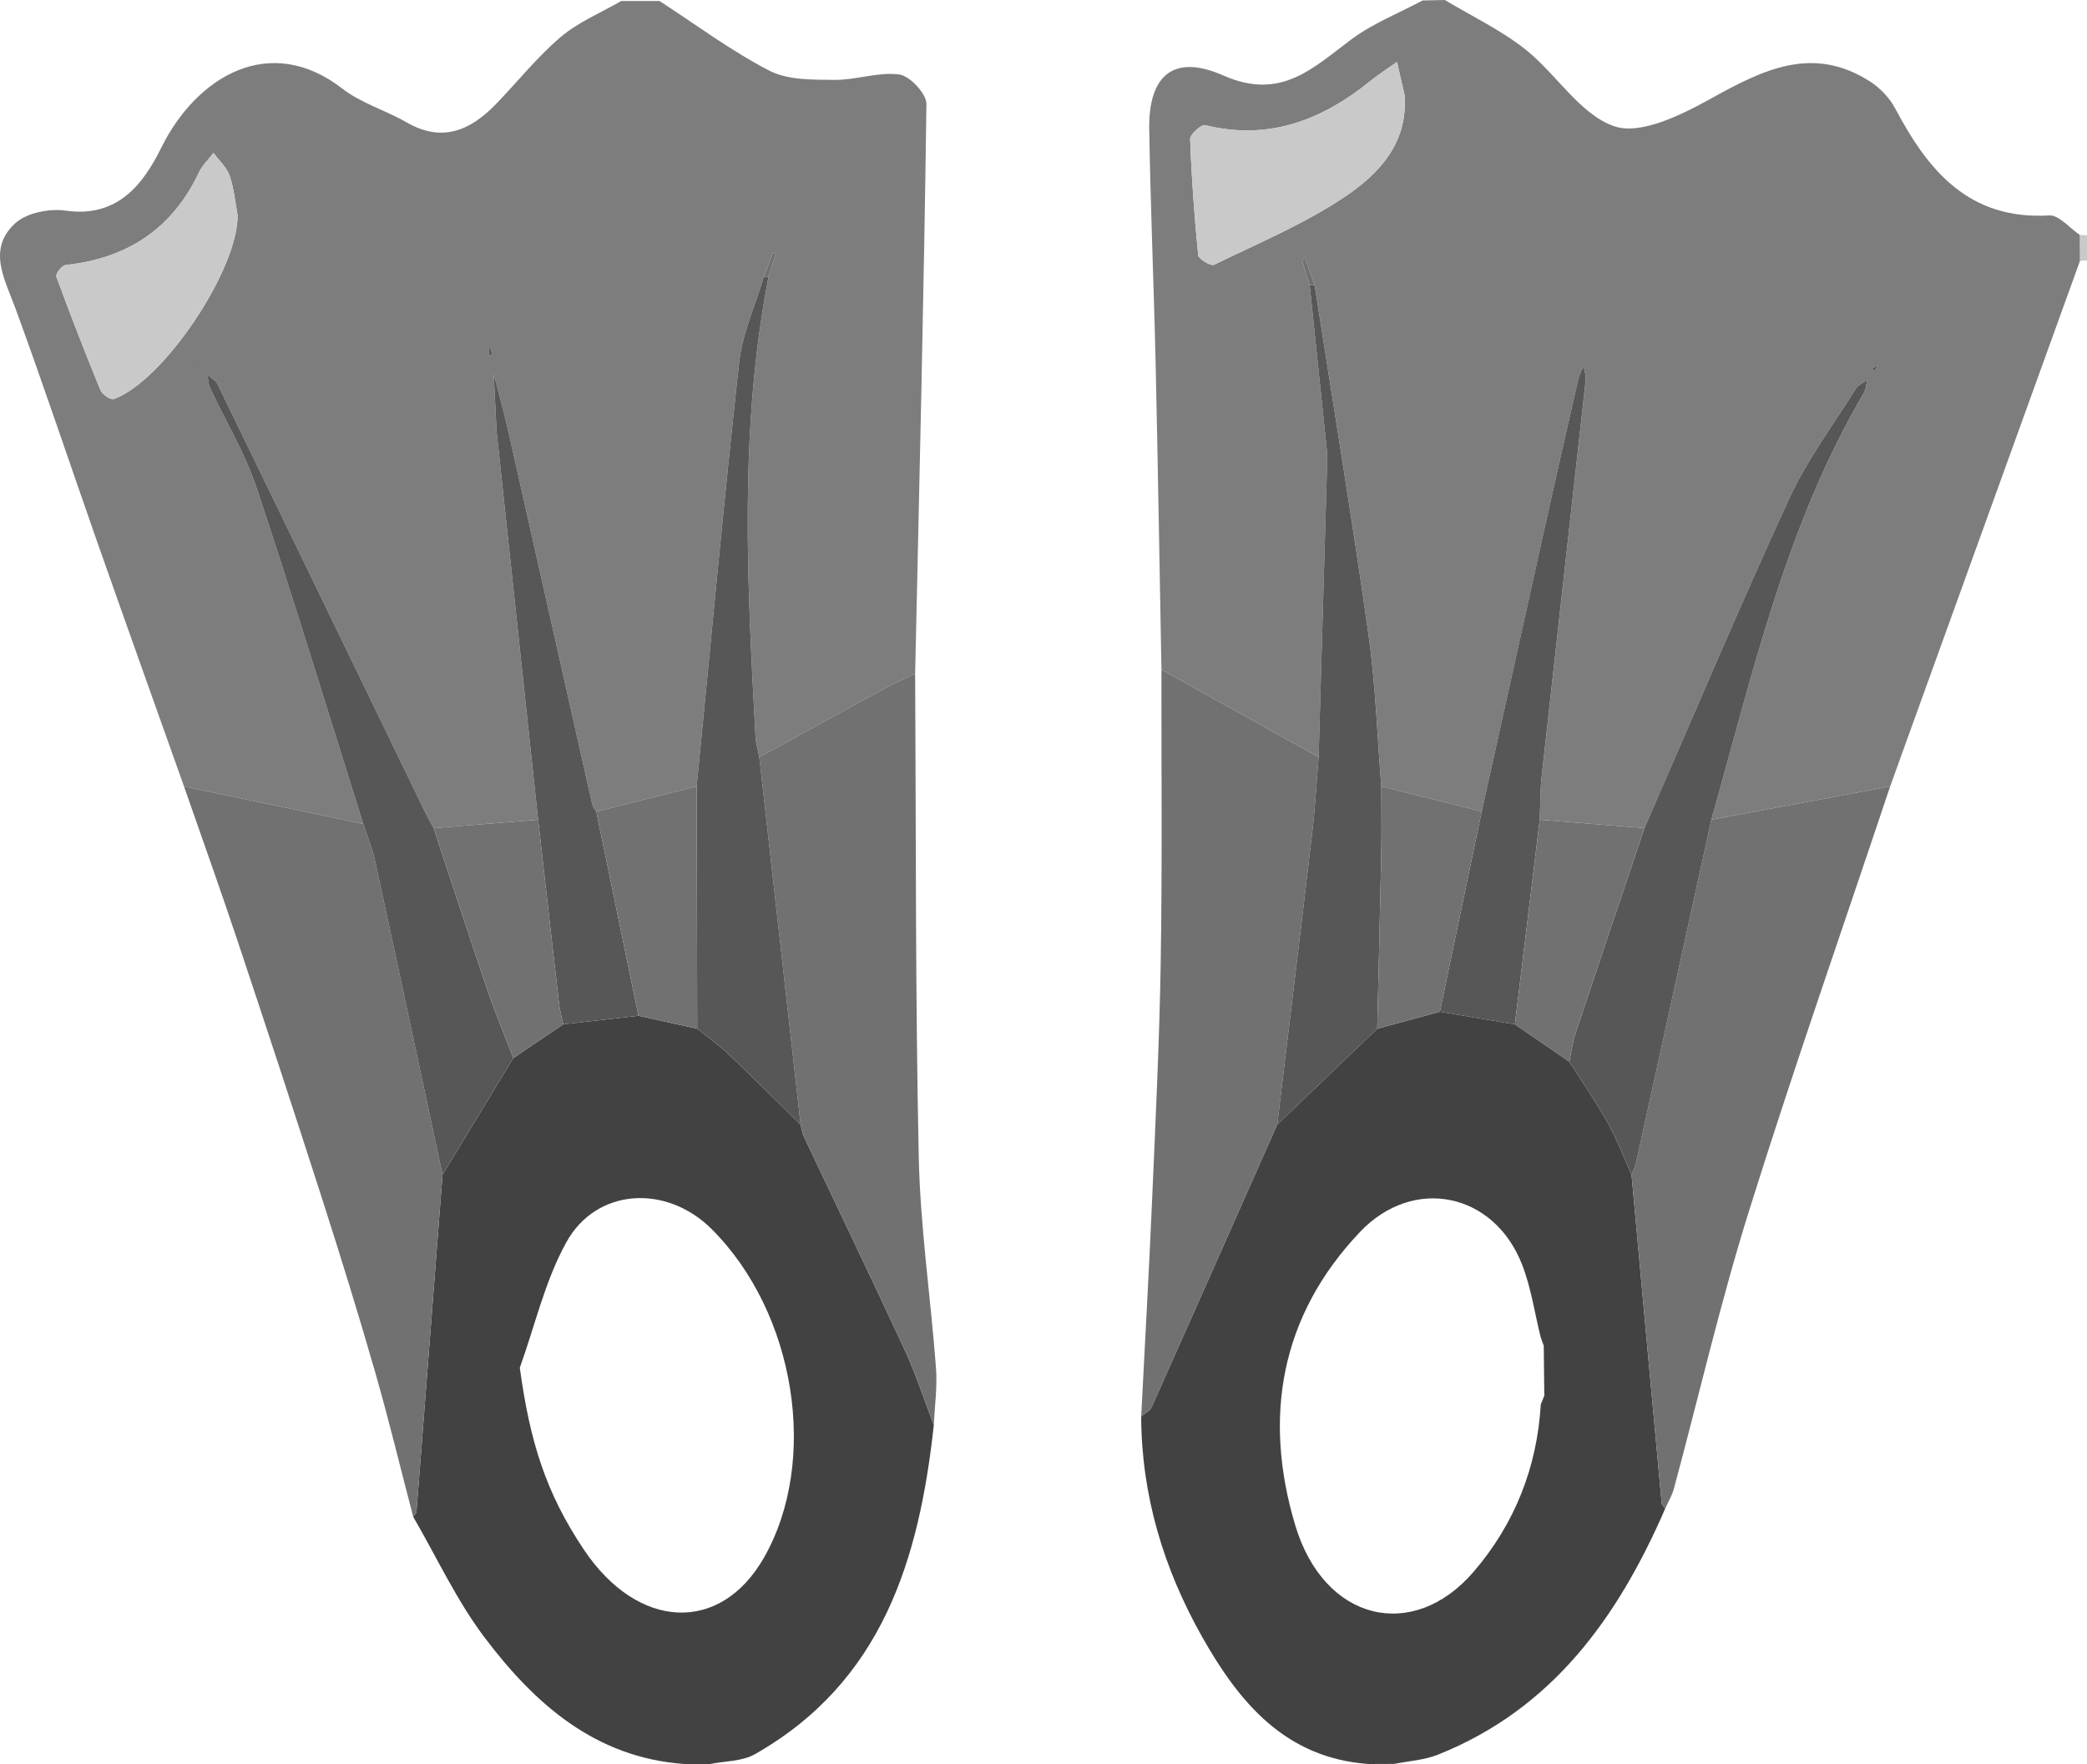   <svg xmlns="http://www.w3.org/2000/svg" viewBox="0 0 205.088 173.348">
   <g>
    <path d="m204.369,23.075l.719.051v2.461c-.231.019-.463.038-.695.056-.008-.856-.016-1.712-.025-2.569Z" style="fill:#c9c9c9;">
    </path>
    <path d="m64.814.099c3.576,2.318,7.017,4.897,10.786,6.842,1.817.938,4.249.889,6.406.909,2.125.02,4.303-.806,6.361-.532,1.042.138,2.687,1.895,2.673,2.901-.245,18.664-.699,37.324-1.109,55.986-1.008.484-2.04.925-3.022,1.459-4.106,2.232-8.196,4.491-12.292,6.74-.128-.668-.335-1.331-.371-2.004-.815-15.101-1.638-30.205,1.282-45.2.237-.748.476-1.495.698-2.248.006-.019-.178-.094-.274-.143-.302.811-.605,1.623-.907,2.434-.827,2.782-2.093,5.516-2.407,8.356-1.532,13.873-2.81,27.775-4.177,41.666-3.289.83-6.577,1.66-9.866,2.49-.134-.231-.335-.447-.391-.695-2.743-12.166-5.467-24.337-8.214-36.502-.441-1.953-.981-3.883-1.474-5.824.092,1.868.182,3.737.28,5.605.018.339.07.676.106,1.014,1.326,12.399,2.651,24.798,3.977,37.197-3.421.276-6.843.553-10.264.829-.284-.533-.586-1.056-.849-1.599-6.795-14.02-13.583-28.043-20.397-42.053-.179-.367-.646-.594-.978-.886.077.426.069.892.246,1.272,1.527,3.27,3.441,6.407,4.572,9.806,3.65,10.964,7.016,22.024,10.491,33.046-5.873-1.229-11.746-2.458-17.618-3.688-2.817-7.93-5.655-15.852-8.447-23.791-2.719-7.734-5.304-15.517-8.129-23.211-1.061-2.89-2.778-5.801-.002-8.342,1.122-1.027,3.357-1.461,4.953-1.235,5.105.724,7.615-2.597,9.385-6.175,3.463-6.998,10.666-11.353,17.822-5.798,1.836,1.426,4.232,2.108,6.278,3.292,3.504,2.027,6.276.81,8.783-1.776,2.131-2.198,4.052-4.631,6.371-6.602,1.734-1.475,3.952-2.382,5.954-3.542,1.254.001,2.509.002,3.763.003ZM19.238,35.435c-.053-.033-.106-.066-.16-.099.056.03.111.061.167.091.136.137.273.274.409.411.054.033.107.067.161.1-.055-.032-.111-.063-.166-.095-.137-.136-.274-.273-.411-.409Zm4.11-14.285c-.232-1.233-.344-2.606-.78-3.868-.288-.834-1.041-1.507-1.586-2.253-.483.632-1.097,1.203-1.429,1.907-2.631,5.566-7.062,8.465-13.117,9.107-.356.038-.995.879-.904,1.128,1.375,3.75,2.822,7.475,4.34,11.17.173.421,1.007.986,1.315.875,4.861-1.752,12.221-12.712,12.161-18.065Zm24.867,12.958c-.098.183-.207.292-.203.397.008.183.085.362.133.543.061-.107.17-.212.173-.321.005-.182-.057-.365-.103-.619Z" style="fill:#7d7d7d;">
    </path>
    <path d="m204.369,23.075c.008.856.016,1.712.025,2.569-5.786,16.015-11.572,32.03-17.357,48.045-.432,1.195-.861,2.391-1.291,3.586-5.857,1.09-11.713,2.18-17.57,3.27,4.055-14.312,7.324-28.905,14.982-41.932.217-.37.232-.859.341-1.292-.382.29-.889.501-1.127.881-2.237,3.578-4.808,7.011-6.559,10.818-4.921,10.699-9.498,21.556-14.211,32.351-3.43-.273-6.86-.546-10.29-.818.06-1.432.036-2.872.193-4.293,1.428-12.965,2.891-25.925,4.322-38.889.051-.458-.137-.943-.214-1.415-.173.432-.408.849-.51,1.297-1.136,4.964-2.264,9.931-3.371,14.901-2.048,9.192-4.082,18.388-6.121,27.583-3.289-.82-6.578-1.64-9.866-2.46-.406-4.993-.565-10.02-1.267-14.971-1.621-11.441-3.505-22.844-5.282-34.262-.328-.926-.655-1.851-.983-2.777-.084.125-.264.277-.238.372.223.808.483,1.605.732,2.405l1.709,16.413c.003.273.005.546.008.819-.28,9.704-.561,19.408-.841,29.112-5.149-2.864-10.298-5.728-15.447-8.592-.188-10.032-.347-20.064-.573-30.095-.173-7.667-.506-15.331-.627-22.999-.083-5.285,2.371-7.45,7.275-5.286,5.691,2.511,8.816-.751,12.614-3.566,2.107-1.561,4.635-2.555,6.973-3.804.73-.015,1.46-.03,2.19-.045,2.647,1.592,5.487,2.939,7.892,4.837,3.059,2.413,5.374,6.407,8.751,7.569,2.566.883,6.564-1.093,9.434-2.682,5.146-2.85,10.068-5.367,15.75-1.686.984.638,1.899,1.62,2.447,2.655,3.242,6.12,7.249,10.939,15.116,10.474.956-.057,1.993,1.239,2.992,1.908Zm-19.793,12.768c-.205.13-.409.259-.614.389.077.077.155.155.232.232.126-.208.253-.415.379-.623.029-.057.058-.114.086-.17-.028.058-.056.115-.084.173Zm-46.548-26.491c-.249-1.088-.497-2.177-.746-3.265-.86.611-1.755,1.178-2.573,1.84-4.782,3.872-10.019,5.917-16.281,4.371-.379-.094-1.489.908-1.473,1.373.136,3.806.413,7.61.792,11.4.039.386,1.238,1.101,1.551.949,4.33-2.109,8.832-3.995,12.813-6.653,3.324-2.22,6.265-5.244,5.917-10.014Z" style="fill:#7d7d7d;">
    </path>
    <path d="m163.645,148.227c-4.634,10.67-11.065,19.701-22.354,24.203-1.333.531-2.846.611-4.276.9-.842.003-1.683.006-2.525.01-8.189-.578-12.718-6.051-16.357-12.493-3.779-6.692-5.963-13.897-5.99-21.662.35-.3.858-.53,1.028-.911,4.135-9.248,8.235-18.512,12.341-27.773,3.276-3.136,6.551-6.272,9.827-9.408,2.052-.559,4.103-1.118,6.155-1.677,2.459.414,4.917.829,7.376,1.243,1.782,1.223,3.564,2.446,5.345,3.669,1.26,1.983,2.609,3.917,3.752,5.965.917,1.642,1.585,3.423,2.363,5.142.984,10.772,1.967,21.545,2.966,32.316.016.168.228.318.348.477Zm-11.887-11.073c-.018-1.638-.036-3.275-.054-4.913-.102-.283-.204-.566-.305-.848-.591-2.378-.938-4.851-1.82-7.117-2.761-7.097-10.678-8.739-15.919-3.231-7.886,8.289-9.547,18.302-6.367,28.868,2.838,9.43,11.576,11.465,17.529,4.526,4.023-4.691,6.225-10.228,6.592-16.443.115-.281.229-.561.344-.842Z" style="fill:#424242;">
    </path>
    <path d="m91.766,140.02c-1.436,13.195-5.047,25.237-17.586,32.359-1.258.715-2.951.664-4.442.969-.843-.004-1.686-.008-2.529-.011-8.747-.637-14.675-5.926-19.587-12.425-2.754-3.644-4.706-7.893-7.02-11.869.112-.166.31-.325.324-.498.863-11.036,1.71-22.073,2.559-33.11,2.319-3.821,4.638-7.642,6.957-11.463,1.635-1.107,3.271-2.213,4.906-3.319,2.465-.28,4.93-.56,7.394-.839,1.924.424,3.847.849,5.771,1.273,1.045.844,2.152,1.622,3.122,2.544,2.381,2.263,4.699,4.593,7.042,6.896.104.39.151.807.32,1.167,3.301,6.984,6.661,13.941,9.903,20.952,1.105,2.39,1.918,4.914,2.865,7.376Zm-40.685-5.616c.981,7.172,2.517,12.236,6.296,17.873,5.303,7.91,13.392,8.286,17.676.822,5.46-9.513,3.147-24.095-5.129-32.332-4.431-4.411-11.305-4.047-14.267,1.299-2.101,3.794-3.09,8.203-4.576,12.338Z" style="fill:#424242;">
    </path>
    <path d="m43.486,115.435c-.849,11.037-1.697,22.074-2.559,33.11-.014.173-.212.332-.324.498-1.242-4.754-2.393-9.535-3.75-14.256-1.634-5.684-3.384-11.336-5.192-16.967-2.725-8.489-5.512-16.959-8.334-25.417-1.689-5.062-3.493-10.086-5.246-15.127,5.873,1.229,11.746,2.458,17.618,3.687.393,1.213.892,2.403,1.162,3.643,2.232,10.271,4.422,20.551,6.625,30.828Z" style="fill:#717171;">
    </path>
    <path d="m125.513,110.501c-4.106,9.261-8.206,18.525-12.341,27.773-.17.381-.678.611-1.028.911.358-7.017.757-14.033,1.062-21.052.342-7.877.731-15.756.858-23.638.155-9.564.057-19.133.069-28.699,5.149,2.864,10.298,5.728,15.448,8.593-.208,2.496-.346,5.001-.637,7.488-1.117,9.545-2.283,19.084-3.43,28.625Z" style="fill:#717171;">
    </path>
    <path d="m163.645,148.227c-.121-.159-.333-.309-.348-.477-.999-10.771-1.982-21.544-2.966-32.316.148-.378.349-.743.435-1.134,2.477-11.25,4.942-22.503,7.409-33.755,5.857-1.09,11.713-2.18,17.57-3.27-4.648,13.899-9.494,27.736-13.871,41.719-2.813,8.987-4.928,18.192-7.381,27.293-.182.674-.56,1.295-.847,1.94Z" style="fill:#717171;">
    </path>
    <path d="m91.766,140.02c-.947-2.463-1.76-4.987-2.865-7.376-3.242-7.011-6.602-13.968-9.903-20.952-.17-.359-.216-.776-.32-1.167-1.354-12.041-2.708-24.082-4.061-36.122,4.096-2.249,8.187-4.508,12.292-6.74.982-.534,2.013-.975,3.022-1.459.092,15.82.018,31.644.353,47.459.147,6.933,1.178,13.845,1.697,20.775.138,1.845-.132,3.721-.215,5.583Z" style="fill:#717171;">
    </path>
    <path d="m64.814.099c-1.254,0-2.509-.002-3.763-.003,1.254,0,2.509.002,3.763.003Z" style="fill:#c9c9c9;">
    </path>
    <path d="m134.49,173.339c.842-.003,1.683-.006,2.525-.01-.842.003-1.683.006-2.525.01Z" style="fill:#c9c9c9;">
    </path>
    <path d="m67.209,173.337c.843.004,1.686.008,2.529.011-.843-.004-1.686-.008-2.529-.011Z" style="fill:#c9c9c9;">
    </path>
    <path d="m141.986,0c-.73.015-1.46.03-2.19.045.73-.015,1.46-.03,2.19-.045Z" style="fill:#c9c9c9;">
    </path>
    <path d="m74.617,74.403c1.354,12.041,2.708,24.081,4.061,36.122-2.344-2.303-4.662-4.632-7.043-6.896-.97-.922-2.077-1.7-3.122-2.544-.017-7.941-.035-15.881-.052-23.822,1.368-13.891,2.645-27.793,4.177-41.666.314-2.839,1.58-5.573,2.406-8.356.161-.015.322-.029.482-.043-2.92,14.996-2.098,30.099-1.282,45.2.036.673.243,1.336.371,2.004Z" style="fill:#575757;">
    </path>
    <path d="m43.486,115.435c-2.203-10.277-4.392-20.557-6.625-30.828-.27-1.24-.769-2.43-1.162-3.643-3.475-11.023-6.841-22.082-10.491-33.046-1.131-3.399-3.045-6.535-4.572-9.806-.177-.38-.169-.846-.246-1.272.333.292.8.519.978.886,6.815,14.01,13.602,28.033,20.397,42.053.263.543.565,1.066.849,1.599,1.749,5.284,3.468,10.578,5.261,15.846.775,2.276,1.706,4.5,2.566,6.747-2.319,3.821-4.638,7.642-6.957,11.463Z" style="fill:#575757;">
    </path>
    <path d="m62.743,99.813c-2.465.28-4.93.56-7.394.839-.138-.656-.329-1.305-.405-1.968-.699-6.044-1.379-12.089-2.064-18.135-1.326-12.399-2.651-24.798-3.977-37.197-.036-.338-.088-.675-.106-1.014-.098-1.868-.187-3.736-.28-5.605.494,1.941,1.034,3.871,1.474,5.824,2.747,12.165,5.47,24.336,8.214,36.502.056.248.257.464.391.695,1.383,6.686,2.765,13.373,4.147,20.059Z" style="fill:#575757;">
    </path>
    <path d="m23.347,21.151c.06,5.353-7.3,16.313-12.161,18.065-.308.111-1.142-.454-1.315-.875-1.518-3.695-2.965-7.42-4.34-11.17-.091-.248.548-1.09.904-1.128,6.054-.642,10.486-3.541,13.117-9.107.333-.704.946-1.275,1.429-1.907.545.745,1.298,1.419,1.586,2.253.436,1.262.548,2.636.78,3.868Z" style="fill:#c9c9c9;">
    </path>
    <path d="m62.743,99.813c-1.382-6.686-2.765-13.373-4.147-20.059,3.288-.83,6.577-1.66,9.866-2.49.017,7.941.034,15.881.052,23.822-1.923-.424-3.847-.849-5.77-1.273Z" style="fill:#717171;">
    </path>
    <path d="m52.88,80.549c.685,6.045,1.365,12.091,2.064,18.135.077.663.267,1.312.405,1.968-1.635,1.106-3.271,2.213-4.906,3.319-.86-2.247-1.791-4.471-2.566-6.747-1.794-5.268-3.512-10.563-5.261-15.846,3.421-.276,6.843-.552,10.264-.829Z" style="fill:#717171;">
    </path>
    <path d="m75.528,27.199c-.161.014-.322.029-.482.043.302-.811.605-1.623.907-2.434.095.049.279.124.274.143-.222.752-.461,1.5-.698,2.248Z" style="fill:#717171;">
    </path>
    <path d="m48.214,34.109c.047.254.109.437.103.619-.003.109-.112.214-.173.321-.048-.181-.125-.361-.133-.543-.004-.105.104-.214.203-.397Z" style="fill:#575757;">
    </path>
    <path d="m19.649,35.844l.166.095c-.054-.033-.107-.067-.161-.1l-.005.005Z" style="fill:#575757;">
    </path>
    <path d="m19.654,35.839c-.136-.137-.273-.274-.409-.411,0,0-.007.007-.007.007.137.136.274.273.411.409,0,0,.005-.005.005-.005Z" style="fill:#575757;">
    </path>
    <path d="m19.245,35.428c-.056-.03-.111-.061-.167-.091.053.033.106.066.16.099,0,0,.007-.007.007-.007Z" style="fill:#575757;">
    </path>
    <path d="m125.513,110.501c1.148-9.541,2.313-19.08,3.43-28.625.291-2.487.429-4.991.637-7.488.28-9.704.561-19.408.841-29.112-.003-.273-.005-.546-.008-.819-.57-5.471-1.139-10.942-1.708-16.413.163,0,.325,0,.488-.001,1.777,11.418,3.661,22.822,5.282,34.262.702,4.951.861,9.979,1.267,14.971,0,2.177.038,4.355-.005,6.532-.114,5.762-.263,11.523-.398,17.285-3.276,3.136-6.551,6.272-9.827,9.408Z" style="fill:#575757;">
    </path>
    <path d="m168.175,80.545c-2.467,11.252-4.932,22.505-7.409,33.755-.086.391-.287.757-.435,1.134-.779-1.719-1.447-3.5-2.363-5.142-1.144-2.048-2.492-3.982-3.752-5.965.194-.919.302-1.867.597-2.753,2.242-6.741,4.521-13.471,6.788-20.204,4.713-10.795,9.291-21.652,14.211-32.351,1.751-3.807,4.322-7.239,6.559-10.818.237-.38.745-.591,1.127-.881-.109.433-.124.922-.341,1.292-7.658,13.027-10.927,27.62-14.982,41.932Z" style="fill:#575757;">
    </path>
    <path d="m148.87,100.659c-2.459-.414-4.917-.829-7.376-1.243,1.372-6.56,2.743-13.119,4.114-19.679,2.04-9.194,4.073-18.39,6.121-27.583,1.108-4.971,2.235-9.937,3.371-14.901.103-.448.337-.866.51-1.297.077.472.264.957.214,1.415-1.43,12.964-2.894,25.925-4.322,38.889-.157,1.421-.133,2.862-.193,4.293-.814,6.702-1.627,13.404-2.441,20.106Z" style="fill:#575757;">
    </path>
    <path d="m138.029,9.351c.348,4.77-2.593,7.794-5.917,10.014-3.98,2.659-8.482,4.544-12.813,6.653-.313.152-1.513-.562-1.551-.949-.38-3.79-.657-7.594-.792-11.4-.017-.464,1.094-1.466,1.473-1.373,6.262,1.547,11.5-.499,16.281-4.371.818-.662,1.714-1.229,2.573-1.84.249,1.088.497,2.177.746,3.265Z" style="fill:#c9c9c9;">
    </path>
    <path d="m148.87,100.659c.814-6.702,1.628-13.404,2.441-20.106,3.43.273,6.859.546,10.289.818-2.267,6.733-4.546,13.462-6.788,20.204-.295.886-.403,1.834-.597,2.753-1.782-1.223-3.564-2.446-5.345-3.669Z" style="fill:#717171;">
    </path>
    <path d="m145.609,79.736c-1.371,6.56-2.743,13.119-4.114,19.679-2.052.559-4.103,1.118-6.155,1.677.135-5.761.284-11.522.398-17.284.043-2.177.006-4.355.005-6.532,3.289.82,6.577,1.64,9.866,2.46Z" style="fill:#717171;">
    </path>
    <path d="m129.194,28.042c-.162,0-.325,0-.488.001-.25-.801-.51-1.598-.732-2.406-.026-.095.153-.247.238-.372.328.926.655,1.851.983,2.777Z" style="fill:#717171;">
    </path>
    <path d="m130.414,44.456c.003.273.005.546.008.819-.003-.273-.005-.546-.008-.819Z" style="fill:#717171;">
    </path>
    <path d="m184.574,35.84c-.126.208-.253.415-.379.623-.077-.077-.155-.155-.232-.232.205-.13.409-.259.614-.389,0,0-.002-.002-.002-.002Z" style="fill:#575757;">
    </path>
    <path d="m184.576,35.843c.028-.058.056-.115.084-.173-.029.057-.058.114-.086.17,0,0,.002.002.002.002Z" style="fill:#575757;">
    </path>
    <path d="m151.704,132.242c-.102-.283-.204-.566-.305-.848.102.283.204.566.305.848Z" style="fill:#717171;">
    </path>
    <path d="m151.414,137.997c.115-.281.229-.561.344-.842-.115.281-.229.561-.344.842Z" style="fill:#717171;">
    </path>
   </g>
  </svg>
